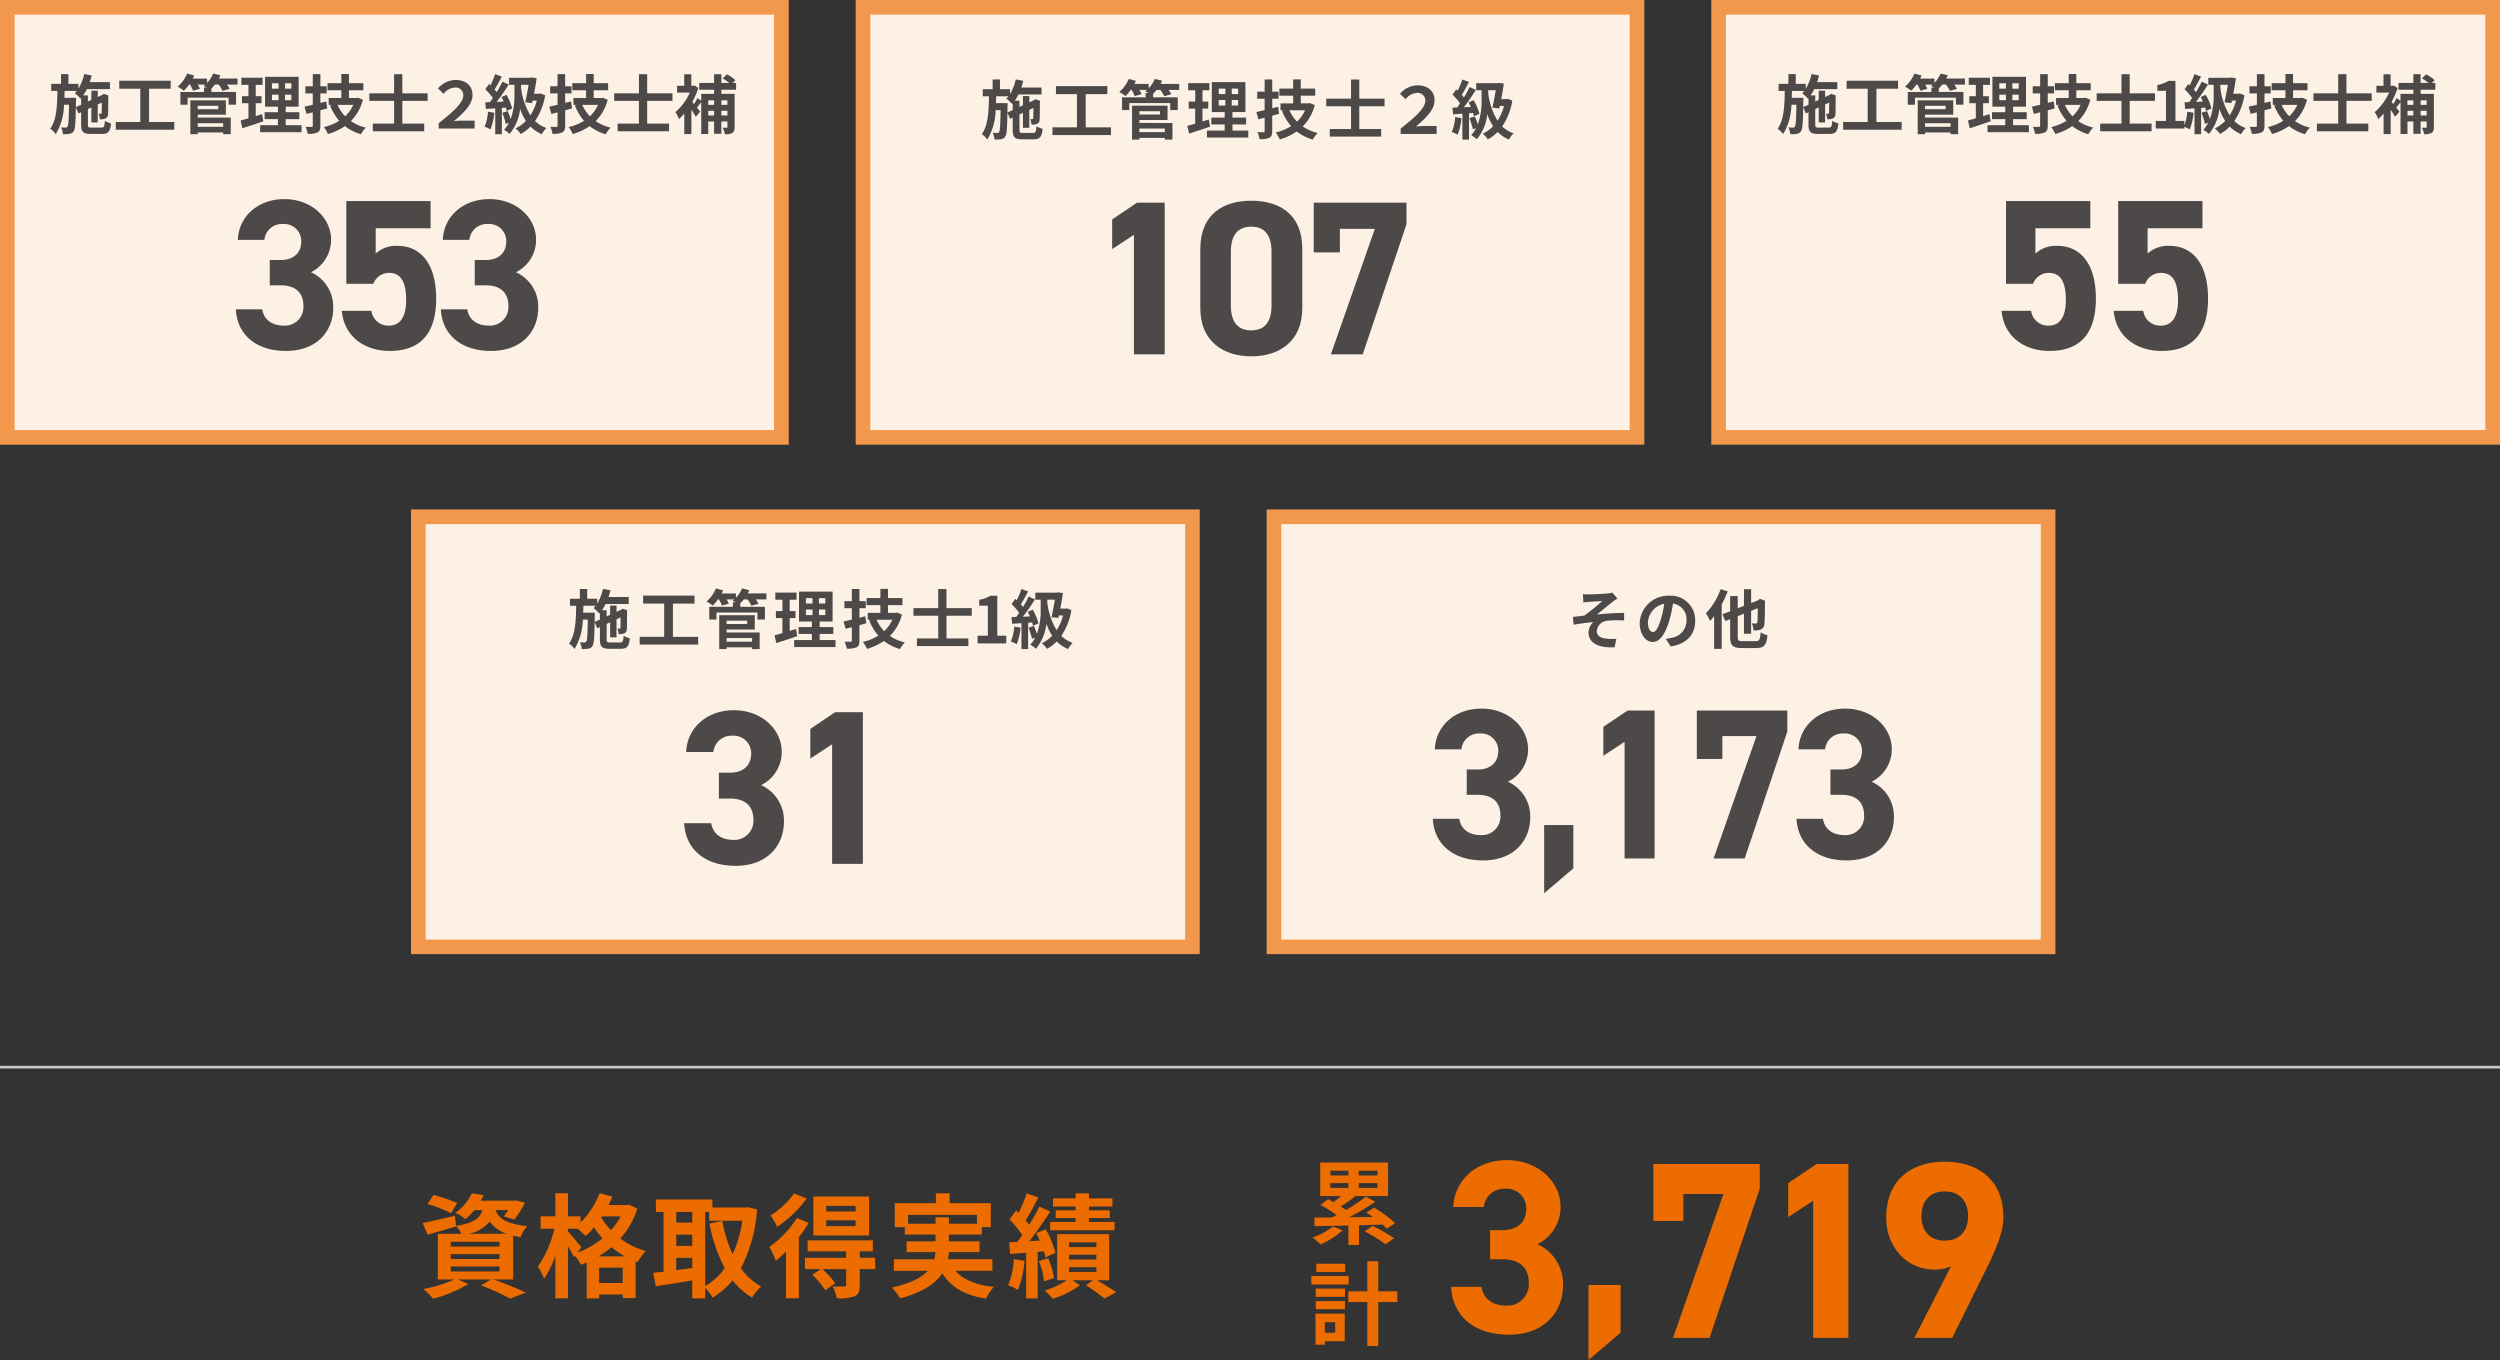 <svg xmlns="http://www.w3.org/2000/svg" width="466.33" height="253.68" viewBox="0 0 466.33 253.68"><rect x="0" y="0" width="466.33" height="253.68" fill="#333333" stroke="none"/><g transform="translate(-2654.67 -6427.197)"><path d="M7.245-15.96a27.315,27.315,0,0,0-4.431-1.512l-1.092,1.7a27.043,27.043,0,0,1,4.389,1.7ZM6.048-4.116h9.093v.924H6.048Zm0-2.31h9.093v.9H6.048Zm0-2.31h9.093v.9H6.048Zm3.4-1.491A6.785,6.785,0,0,0,13.293-12.5a6.309,6.309,0,0,0,3.213,2.268ZM17.682-1.7V-9.87c.42.1.882.189,1.386.273a6.973,6.973,0,0,1,1.239-2.037c-4.242-.5-5.439-1.659-5.88-3h2.331a11.952,11.952,0,0,1-.819,1.155l1.932.609a14.9,14.9,0,0,0,1.995-3.171l-1.659-.42-.378.063H11.634a9.644,9.644,0,0,0,.546-1.029l-2.2-.357a9.118,9.118,0,0,1-3.087,3.654,6.684,6.684,0,0,1,1.869,1.176,11.544,11.544,0,0,0,1.68-1.68h1.512c-.462,1.491-1.575,2.394-4.914,2.94l-.21-1.89C4.6-13.062,2.352-12.537.8-12.243l.924,2.184C3.3-10.5,5.25-11.067,7.056-11.592l-.021-.084a6.269,6.269,0,0,1,.987,1.449H3.633V-1.7H6.72A24.659,24.659,0,0,1,.945.063,25.329,25.329,0,0,1,2.793,1.89,26.022,26.022,0,0,0,9.345-.861L7.434-1.7h6.132L11.676-.609a41.407,41.407,0,0,1,5.46,2.478l2.9-1.113C18.606.063,16.191-.945,14.049-1.7ZM33.6-6.006a16.267,16.267,0,0,0,2.415-1.722,15.652,15.652,0,0,0,2.52,1.722Zm.126,4.956V-3.906h4.389V-1.05ZM30.408-7.707c-.357-.483-1.932-2.352-2.5-2.961v-.5h1.785a17.868,17.868,0,0,1,1.512,1.365,14.338,14.338,0,0,0,1.554-1.617,19.857,19.857,0,0,0,1.575,2.058A16.131,16.131,0,0,1,29.694-6.72Zm7.308-5.754A12.727,12.727,0,0,1,35.931-10.9a13.032,13.032,0,0,1-1.806-2.352l.147-.21Zm1.575-2.2-.42.084H35.49q.378-.788.693-1.575l-2.373-.651a15.45,15.45,0,0,1-3.549,5.46v-1.134H27.909v-4.305H25.557v4.305H22.806v2.31h2.562A20.468,20.468,0,0,1,22.3-4.116a12.8,12.8,0,0,1,1.155,2.268,16.782,16.782,0,0,0,2.1-4.305V1.806h2.352V-7.875a22.929,22.929,0,0,1,1.155,2.037l.189-.273a10.025,10.025,0,0,1,1.071,1.659A11.52,11.52,0,0,0,31.4-4.893v6.72h2.331V1.092h4.389v.672H40.53V-5.082l.378.147A9.748,9.748,0,0,1,42.42-7.014a13.927,13.927,0,0,1-4.746-2.331,15.557,15.557,0,0,0,3.192-5.586ZM53.508-14.3h.735v1.638h6.195a23.819,23.819,0,0,1-1.806,6.258A25.324,25.324,0,0,1,56.7-12.621l-2.394.483a29.754,29.754,0,0,0,2.835,8.316A11.385,11.385,0,0,1,53.508-.483Zm-5.4,8.568h2.982v1.89c-1.008.126-2.016.273-2.982.4Zm0-4.326h2.982v2.1H48.111ZM51.093-14.3v1.995H48.111V-14.3Zm10.458-.882-.42.063H54.852v-1.491H44.31v2.31h1.428V-3.15c-.714.084-1.365.147-1.932.21l.483,2.5c1.932-.294,4.389-.672,6.8-1.092v3.36h2.415V-.147A9.989,9.989,0,0,1,54.894,1.68a14.386,14.386,0,0,0,3.738-3.213A13.248,13.248,0,0,0,62.244,1.68,9.065,9.065,0,0,1,63.966-.378a11.551,11.551,0,0,1-3.8-3.4,27.874,27.874,0,0,0,3.024-11Zm20.013.8H76.1v-1.05h5.46Zm0,2.73H76.1v-1.092h5.46Zm2.52-5.523h-10.4v7.266h10.4Zm-14.007-.588a14.979,14.979,0,0,1-4.368,4.116,15.5,15.5,0,0,1,1.239,2.121,22.234,22.234,0,0,0,5.5-5.271Zm.546,4.578a18.851,18.851,0,0,1-5.145,5.4,18.635,18.635,0,0,1,1.2,2.583,19.727,19.727,0,0,0,1.89-1.7V1.806H70.98V-9.6a22.175,22.175,0,0,0,1.827-2.646ZM85.2-5.754H82.341v-1.2h2.436V-8.988H72.618v2.037H79.8v1.2H72.114v2.121h2.94L73.5-2.6A17.69,17.69,0,0,1,75.915.315l1.869-1.323A22.08,22.08,0,0,0,75.39-3.633H79.8V-.714c0,.231-.084.315-.378.336-.273,0-1.26,0-2.142-.042a8.775,8.775,0,0,1,.777,2.226,8.313,8.313,0,0,0,3.255-.357c.819-.357,1.029-.945,1.029-2.1V-3.633h2.877ZM91.35-12.1v-1.659H104.2V-12.1H98.973v-1.2h-2.5v1.2Zm15.729,8.778V-5.481H98.784A7.129,7.129,0,0,0,98.952-6.8h5.733V-8.82H98.973v-1.26H105.1v-1.386h1.68v-4.473H99.1v-1.827H96.537v1.827H88.872v4.473h1.869v1.386h5.733v1.26h-5.4V-6.8h5.376a9.624,9.624,0,0,1-.21,1.323H88.7v2.163h6.321c-1.155,1.239-3.171,2.331-6.7,3.129A10.191,10.191,0,0,1,89.88,1.827C94.164.672,96.495-.987,97.734-2.856c1.659,2.6,4.158,4.1,8.148,4.725a9.716,9.716,0,0,1,1.47-2.184c-3.318-.357-5.67-1.323-7.161-3ZM122.6-14.6h-3.717v1.449H122.6v.714h-4.746v1.554h12.012v-1.554H125.1v-.714h3.864V-14.6H125.1v-.714h4.368v-1.512H125.1v-.945h-2.5v.945h-4.221v1.512H122.6ZM111.09-5.5A15.305,15.305,0,0,1,110.019-.63a10.49,10.49,0,0,1,1.827.882,19.276,19.276,0,0,0,1.239-5.418Zm5.586-1.449a11.427,11.427,0,0,1,.294,1.134l1.869-.84a18.121,18.121,0,0,0-1.806-4.41l-1.785.714c.231.441.462.9.672,1.386l-1.953.126c1.323-1.68,2.751-3.759,3.906-5.523l-2.037-.945a33.855,33.855,0,0,1-1.89,3.4,10.564,10.564,0,0,0-.672-.819,47.278,47.278,0,0,0,2.373-4.284l-2.163-.756a25.769,25.769,0,0,1-1.512,3.633c-.168-.147-.336-.294-.483-.441l-1.218,1.68a19.326,19.326,0,0,1,2.394,2.94c-.315.441-.63.861-.945,1.239l-1.512.084.168,2.163,3-.21v8.5h2.142V-6.846Zm-.924,1.806a15.653,15.653,0,0,1,.966,3.78l1.848-.609a15.622,15.622,0,0,0-1.071-3.7ZM121.38-3.99h5.1v.882h-5.1Zm0-2.331h5.1v.9h-5.1Zm0-2.31h5.1v.882h-5.1Zm7.476,7.077v-8.61h-9.7v8.61h1.827A16.33,16.33,0,0,1,116.844.357C117.306.8,118,1.47,118.377,1.911a18.619,18.619,0,0,0,5.04-2.541l-1.407-.924h3.822l-1.3.945a36.372,36.372,0,0,1,3.465,2.457L130.179.672c-.84-.588-2.289-1.47-3.57-2.226Z" transform="translate(2732.704 6667.562)" fill="#ed6c00"/><path d="M6.868-13.872H1.479v1.53H6.868Zm.646,2.278H.561V-10H7.514Zm-2.5,8.636V-1H3.077V-2.958Zm1.768-1.6H1.326v5.8H3.077V.578H6.783ZM1.377-5.389H6.834V-6.9H1.377Zm0-2.3H6.834V-9.231H1.377ZM16.592-8.721H13.039v-5.61H11v5.61H7.446v2.006H11V1.479h2.04V-6.715h3.553Z" transform="translate(2898.721 6676.791)" fill="#ed6c00"/><path d="M4.573-1.955A11.789,11.789,0,0,1,.782.068,15.792,15.792,0,0,1,2.261,1.394,15.288,15.288,0,0,0,6.392-1.241ZM4.1-10.047H7.463v.884H4.1Zm0-2.312H7.463v.884H4.1Zm8.789.884H9.4v-.884h3.485Zm0,2.312H9.4v-.884h3.485ZM16.2-2.584a21.5,21.5,0,0,0-3.961-2.89l-1.462.918a12.948,12.948,0,0,1,1.241.816L7.6-3.689a45.442,45.442,0,0,0,4.879-2.873l-1.734-.969a33.569,33.569,0,0,1-3.723,2.5q-.434-.331-.969-.663A26.923,26.923,0,0,0,8.7-7.548l-.187-.085h6.358v-6.256H2.21v6.256H6.086A17.5,17.5,0,0,1,4.692-6.511c-.357-.187-.7-.374-1.02-.544L2.261-5.967A22.463,22.463,0,0,1,5.27-4.08c-.306.153-.595.306-.884.425-1.224.017-2.329.034-3.281.034l.051,1.6c1.717-.034,3.927-.068,6.307-.119V1.479H9.452V-2.193c1.445-.034,2.924-.085,4.386-.119a8.455,8.455,0,0,1,.782.765Zm-5.7,1.53A28.413,28.413,0,0,1,14.4,1.36L15.98.238a28.636,28.636,0,0,0-4.012-2.312Z" transform="translate(2898.721 6657.936)" fill="#ed6c00"/><path d="M8.924-13.662H11.27c3.266,0,4.876,1.656,4.876,4.462a3.971,3.971,0,0,1-4.14,4.186c-2.852,0-4.37-1.472-4.692-3.5H1.656C1.886-3.358,5.7.414,12.42.414c6.532,0,10.12-4.14,10.12-9.292a8.119,8.119,0,0,0-4.784-7.59,7.765,7.765,0,0,0,4.324-6.946c0-4.738-4.232-8.74-10.028-8.74-5.474,0-9.752,3.542-9.982,8.74h5.7a3.776,3.776,0,0,1,3.956-3.4,3.679,3.679,0,0,1,3.956,3.68c0,2.668-1.794,4.048-4.416,4.048H8.924Z" transform="translate(2923.69 6675.749)" fill="#ed6c00"/><path d="M8.624-6.864H2.64V7.128l5.984-5.1Z" transform="translate(2948.34 6673.749)" fill="#ed6c00"/><path d="M8.695-21.808v-5.029h7.473L6.768,0h6.815l9.353-27.824V-32.43H3.1v10.622ZM39.48-32.43H33.558l-5.311,3.572v6.345L32.9-25.568V0h6.58ZM51.794,0h7.05l6.533-13.207c1.833-3.713,3.008-6.721,3.008-9.259,0-7.191-4.888-10.387-10.951-10.387-6.016,0-10.9,3.243-10.9,10.434,0,5.593,3.948,9.682,8.93,9.682a7.246,7.246,0,0,0,3.149-.611ZM61.805-22.7c0,2.679-1.5,4.559-4.371,4.559-2.82,0-4.324-1.88-4.324-4.559,0-2.726,1.5-4.606,4.324-4.606C60.3-27.307,61.805-25.427,61.805-22.7Z" transform="translate(2959.976 6676.749)" fill="#ed6c00"/><path d="M466.33.25H0v-.5H466.33Z" transform="translate(2654.67 6626.252)" fill="#c9c8c8"/><path d="M0,0H144.392V80.22H0Z" transform="translate(2656.031 6428.56)" fill="#fdf0e5"/><path d="M2.727,2.727H144.392V80.22H2.727ZM0,82.948H147.12V0H0Z" transform="translate(2654.67 6427.197)" fill="#f2984c"/><path d="M7.76-11.88H9.8c2.84,0,4.24,1.44,4.24,3.88a3.453,3.453,0,0,1-3.6,3.64c-2.48,0-3.8-1.28-4.08-3.04H1.44C1.64-2.92,4.96.36,10.8.36c5.68,0,8.8-3.6,8.8-8.08a7.06,7.06,0,0,0-4.16-6.6,6.752,6.752,0,0,0,3.76-6.04c0-4.12-3.68-7.6-8.72-7.6-4.76,0-8.48,3.08-8.68,7.6H6.76a3.283,3.283,0,0,1,3.44-2.96,3.2,3.2,0,0,1,3.44,3.2c0,2.32-1.56,3.52-3.84,3.52H7.76ZM30-14.2c2.24,0,3.2,1.72,3.2,5.08,0,3.24-1.2,4.76-3.2,4.76a3.172,3.172,0,0,1-3.28-2.76H21.2C21.64-2.24,25.52.36,30.16.36c5.68,0,8.64-3.24,8.64-9.76,0-6.6-2.96-9.84-7.2-9.84a5.633,5.633,0,0,0-4.08,1.44v-4.72H37.76V-27.6H22.04v15.44h5.04A3.1,3.1,0,0,1,30-14.2Zm16,2.32h2.04c2.84,0,4.24,1.44,4.24,3.88a3.453,3.453,0,0,1-3.6,3.64c-2.48,0-3.8-1.28-4.08-3.04H39.68C39.88-2.92,43.2.36,49.04.36c5.68,0,8.8-3.6,8.8-8.08a7.06,7.06,0,0,0-4.16-6.6,6.752,6.752,0,0,0,3.76-6.04c0-4.12-3.68-7.6-8.72-7.6-4.76,0-8.48,3.08-8.68,7.6H45a3.283,3.283,0,0,1,3.44-2.96,3.2,3.2,0,0,1,3.44,3.2c0,2.32-1.56,3.52-3.84,3.52H46Z" transform="translate(2697.228 6492.297)" fill="#4c4948"/><path d="M5.088-4l.024-1.2v-.54H2.952c.012-.42.024-.852.036-1.284H5.28a4.474,4.474,0,0,1-.384.432A7.782,7.782,0,0,1,5.964-5.58l.108-.12v1.248ZM8.016-.18c-.6,0-.684-.072-.684-.564V-3.636l.648-.3v2.8H9.168V-4.488l.768-.36c-.012,1.14-.012,1.8-.036,1.908-.012.156-.072.18-.168.18s-.264,0-.408-.012a3.25,3.25,0,0,1,.252,1.044,2.743,2.743,0,0,0,1-.132.842.842,0,0,0,.516-.828c.036-.36.036-1.584.048-3.288l.048-.192L10.3-6.48l-.216.156-.048.036-.864.4V-7.056H7.98V-5.34l-.648.3V-6.192H6.456A7.815,7.815,0,0,0,7.14-7.356h4.308v-1.3H7.68c.132-.408.264-.828.36-1.248l-1.4-.264A8.668,8.668,0,0,1,5.568-7.44v-.9H3.7v-1.812H2.328V-8.34H.492v1.32H1.644C1.608-4.248,1.5-1.608.312.036a4.235,4.235,0,0,1,1.02,1A10.787,10.787,0,0,0,2.88-4.44h.936C3.768-1.62,3.7-.612,3.54-.372a.349.349,0,0,1-.348.192,6.7,6.7,0,0,1-.864-.048,3.351,3.351,0,0,1,.348,1.272A6.273,6.273,0,0,0,3.912.984,1.075,1.075,0,0,0,4.68.492c.276-.384.36-1.536.408-4.476L5.58-2.82l.492-.228v2.3c0,1.368.384,1.752,1.8,1.752h2.1c1.164,0,1.524-.456,1.68-1.956A3.931,3.931,0,0,1,10.5-1.44c-.072,1.056-.168,1.26-.636,1.26ZM18.744-1.224v-6.2h4.032V-8.916H13.188v1.488h3.924v6.2H12.54V.216H23.448v-1.44ZM32.568-1v.672H27.816V-1Zm-.912-3.24v.624h-3.84v-.624Zm-3.84,1.644h5.256V-5.268H26.448V1.056h1.368V.732h4.752v.324h1.416v-3.1H27.816Zm7.428-6.732h-3.48q.162-.306.288-.612L30.7-10.26a5.532,5.532,0,0,1-1.14,1.74v-.8H26.892c.1-.192.192-.384.276-.576l-1.332-.36a6.442,6.442,0,0,1-1.764,2.436,7.507,7.507,0,0,1,1.164.768,8.863,8.863,0,0,0,.96-1.152h.192a6.124,6.124,0,0,1,.552,1.152l1.284-.36a6.05,6.05,0,0,0-.4-.792h1.4c-.1.084-.2.168-.3.24.156.072.384.18.6.3H29v.84H24.588v2.376h1.344V-5.76h7.644v1.308h1.392V-6.828h-4.6v-.648a8.057,8.057,0,0,0,.66-.732h.7a7.074,7.074,0,0,1,.72,1.176l1.32-.372a6.037,6.037,0,0,0-.5-.8h1.98ZM39.816-2.7c-.384.132-.78.252-1.176.372v-2.4h1.08V-6.036H38.64V-8.148h1.284V-9.48h-3.96v1.332h1.32v2.112H36.072v1.308h1.212v2.82c-.552.156-1.044.288-1.464.4L36.144-.06c1.152-.372,2.592-.828,3.912-1.3Zm1.848-3.624H42.9v1.032H41.664Zm0-2.124H42.9V-7.44H41.664ZM45.288-7.44H44.1V-8.448h1.188Zm0,2.148H44.1V-6.324h1.188ZM44.232-.624v-1.14h2.544V-3.048H44.232V-4.08h2.412V-9.66H40.38v5.58h2.4v1.032H40.3v1.284H42.78v1.14H39.468v1.3h7.716v-1.3ZM51.8-5.064l-1.1.276V-6.564h1.176v-1.32H50.7v-2.268H49.284v2.268H47.9v1.32h1.38V-4.44c-.576.144-1.092.252-1.536.348l.372,1.356,1.164-.288V-.552c0,.18-.06.24-.228.24s-.648,0-1.116-.012a5.519,5.519,0,0,1,.4,1.3A4.023,4.023,0,0,0,50.16.72c.408-.228.54-.564.54-1.26V-3.408c.432-.108.864-.228,1.284-.348Zm5.028.648A6.589,6.589,0,0,1,55.32-2.292,6.858,6.858,0,0,1,53.9-4.416ZM57.72-5.76l-.252.06h-1.44V-7.14h2.688V-8.46H56.028v-1.716H54.612V-8.46h-2.58v1.32h2.58V-5.7H52.248v1.284h.624l-.36.108a10.022,10.022,0,0,0,1.7,2.856A9.253,9.253,0,0,1,51.348-.276a5.816,5.816,0,0,1,.756,1.3A10.973,10.973,0,0,0,55.272-.456,8.872,8.872,0,0,0,58.26,1.056,6.21,6.21,0,0,1,59.172-.18a8.273,8.273,0,0,1-2.784-1.212,8.743,8.743,0,0,0,2.244-3.984Zm12.984.6V-6.576H65.988V-10.14H64.452v3.564h-4.62V-5.16h4.62V-.924H60.48V.5h9.588V-.924h-4.08V-5.16ZM72.768,0h6.7V-1.476H76.932c-.432,0-.84.048-1.32.084C77.52-3,79.08-4.536,79.08-6.264c0-1.8-1.332-2.8-3.168-2.8a4.335,4.335,0,0,0-3.264,1.584L73.68-6.468a2.891,2.891,0,0,1,2.148-1.188A1.422,1.422,0,0,1,77.364-6.2c0,1.416-2.052,3.2-4.6,5.2Zm9.2-3.144A8.725,8.725,0,0,1,81.336-.36a7.054,7.054,0,0,1,1.092.516,11.1,11.1,0,0,0,.72-3.1Zm3.336-.768a5.9,5.9,0,0,1,.156.624l1.02-.456a9.811,9.811,0,0,0-1.068-2.544l-.936.4a8,8,0,0,1,.408.852l-1.3.06c.756-.972,1.584-2.184,2.244-3.228l-1.164-.54A21.763,21.763,0,0,1,83.6-6.8c-.12-.144-.252-.312-.408-.48.432-.672.912-1.6,1.344-2.412L83.3-10.152a15.212,15.212,0,0,1-.876,2.088c-.1-.084-.192-.168-.276-.24l-.684.972A11.776,11.776,0,0,1,82.884-5.7c-.192.276-.372.528-.552.768l-.876.036.12,1.236c.516-.036,1.116-.072,1.74-.108V1.056h1.236V-3.852Zm2.82-4.248h1.416c-.168,1.008-.4,2.256-.624,3.264l1.272.144.1-.468h.78a8.989,8.989,0,0,1-1.2,2.748,12.717,12.717,0,0,1-1.74-5.208Zm3.648,1.62-.24.048h-.984c.192-1,.372-2.028.492-2.9L90.1-9.528l-.216.06H85.9V-8.16h1v1.788a12.68,12.68,0,0,1-.708,4.6,12.221,12.221,0,0,0-.552-1.488l-1.008.324a13.1,13.1,0,0,1,.648,2.076l.6-.216A6.038,6.038,0,0,1,84.96.24,5.167,5.167,0,0,1,86,1a8.712,8.712,0,0,0,1.956-4.68,10.056,10.056,0,0,0,1.08,2.256A6.9,6.9,0,0,1,87.108-.036a4.726,4.726,0,0,1,.96,1.056A7.44,7.44,0,0,0,89.892-.372,6.759,6.759,0,0,0,92,1.056,4.6,4.6,0,0,1,92.868-.1,5.875,5.875,0,0,1,90.744-1.4a12.063,12.063,0,0,0,1.884-4.812Zm5.688,1.476-1.1.276V-6.564h1.176v-1.32H96.36v-2.268H94.944v2.268h-1.38v1.32h1.38V-4.44c-.576.144-1.092.252-1.536.348l.372,1.356,1.164-.288V-.552c0,.18-.06.24-.228.24s-.648,0-1.116-.012a5.519,5.519,0,0,1,.4,1.3A4.023,4.023,0,0,0,95.82.72c.408-.228.54-.564.54-1.26V-3.408c.432-.108.864-.228,1.284-.348Zm5.028.648a6.589,6.589,0,0,1-1.512,2.124,6.858,6.858,0,0,1-1.416-2.124Zm.888-1.344-.252.06h-1.44V-7.14h2.688V-8.46h-2.688v-1.716h-1.416V-8.46h-2.58v1.32h2.58V-5.7H97.908v1.284h.624l-.36.108a10.022,10.022,0,0,0,1.7,2.856A9.253,9.253,0,0,1,97.008-.276a5.816,5.816,0,0,1,.756,1.3,10.973,10.973,0,0,0,3.168-1.476,8.872,8.872,0,0,0,2.988,1.512,6.211,6.211,0,0,1,.912-1.236,8.273,8.273,0,0,1-2.784-1.212,8.743,8.743,0,0,0,2.244-3.984Zm13,.6V-6.576H111.66V-10.14h-1.536v3.564H105.5V-5.16h4.62V-.924h-3.972V.5h9.588V-.924h-4.08V-5.16Zm10.248-.108v.852H125.5v-.852ZM125.5-2.448v-.864h1.128v.864Zm-2.448,0v-.864h1.092v.864Zm1.092-2.82v.852h-1.092v-.852Zm4.1-1.98v-1.26H127.6l.516-.516a7.48,7.48,0,0,0-1.584-1.092l-.78.744a9.64,9.64,0,0,1,1.212.864H125.5V-10.14H124.14v1.632h-2.772v1.26h2.772v.78h-2.4v1.3l-.708-.528a8.381,8.381,0,0,1-.636,1.116q-.18-.216-.324-.4A13.782,13.782,0,0,0,121.2-7.572l-.72-.456-.252.048h-.336v-2.148h-1.32V-7.98H117.24v1.272H119.6a10.114,10.114,0,0,1-2.688,3.648,5.179,5.179,0,0,1,.672,1.284,8.2,8.2,0,0,0,1-1.032v3.84h1.32V-3.516a15.009,15.009,0,0,1,.816,1.32l.828-.948-.6-.756c.24-.3.516-.672.792-1.032V1.02h1.308V-1.32h1.092v2.3H125.5v-2.3h1.128v1c0,.132-.036.168-.156.168s-.432,0-.744-.012a4.658,4.658,0,0,1,.432,1.224,2.642,2.642,0,0,0,1.368-.24c.348-.216.444-.552.444-1.116V-6.468H125.5v-.78Z" transform="translate(2663.731 6451.178)" fill="#4c4948"/><path d="M0,0H144.39V80.22H0Z" transform="translate(2815.638 6428.56)" fill="#fdf0e5"/><path d="M61.245,2.727H202.908V80.22H61.245Zm-2.727,80.22H205.635V0H58.518Z" transform="translate(2755.759 6427.197)" fill="#f2984c"/><path d="M14.924-28.29H9.758L5.125-25.174v5.535L9.184-22.3V0h5.74ZM40.59-19.68c0-6.6-4.428-8.979-9.512-8.979s-9.512,2.378-9.512,9.02V-8.651c0,6.355,4.428,9.02,9.512,9.02S40.59-2.3,40.59-8.651Zm-5.74.533v10c0,3.034-1.23,4.674-3.772,4.674-2.583,0-3.813-1.64-3.813-4.674v-10c0-3.034,1.23-4.674,3.813-4.674C33.62-23.821,34.85-22.181,34.85-19.147Zm12.751.123v-4.387H54.12L45.92,0h5.945l8.159-24.272V-28.29h-17.3v9.266Z" transform="translate(2857 6493.297)" fill="#4c4948"/><path d="M5.088-4l.024-1.2v-.54H2.952c.012-.42.024-.852.036-1.284H5.28a4.474,4.474,0,0,1-.384.432A7.782,7.782,0,0,1,5.964-5.58l.108-.12v1.248ZM8.016-.18c-.6,0-.684-.072-.684-.564V-3.636l.648-.3v2.8H9.168V-4.488l.768-.36c-.012,1.14-.012,1.8-.036,1.908-.012.156-.072.18-.168.18s-.264,0-.408-.012a3.25,3.25,0,0,1,.252,1.044,2.743,2.743,0,0,0,1-.132.842.842,0,0,0,.516-.828c.036-.36.036-1.584.048-3.288l.048-.192L10.3-6.48l-.216.156-.048.036-.864.4V-7.056H7.98V-5.34l-.648.3V-6.192H6.456A7.815,7.815,0,0,0,7.14-7.356h4.308v-1.3H7.68c.132-.408.264-.828.36-1.248l-1.4-.264A8.668,8.668,0,0,1,5.568-7.44v-.9H3.7v-1.812H2.328V-8.34H.492v1.32H1.644C1.608-4.248,1.5-1.608.312.036a4.235,4.235,0,0,1,1.02,1A10.787,10.787,0,0,0,2.88-4.44h.936C3.768-1.62,3.7-.612,3.54-.372a.349.349,0,0,1-.348.192,6.7,6.7,0,0,1-.864-.048,3.351,3.351,0,0,1,.348,1.272A6.273,6.273,0,0,0,3.912.984,1.075,1.075,0,0,0,4.68.492c.276-.384.36-1.536.408-4.476L5.58-2.82l.492-.228v2.3c0,1.368.384,1.752,1.8,1.752h2.1c1.164,0,1.524-.456,1.68-1.956A3.931,3.931,0,0,1,10.5-1.44c-.072,1.056-.168,1.26-.636,1.26ZM19.692-1.224v-6.2h4.032V-8.916H14.136v1.488H18.06v6.2H13.488V.216H24.4v-1.44ZM34.452-1v.672H29.7V-1Zm-.912-3.24v.624H29.7v-.624ZM29.7-2.592h5.256V-5.268H28.332V1.056H29.7V.732h4.752v.324h1.416v-3.1H29.7Zm7.428-6.732h-3.48q.162-.306.288-.612L32.58-10.26a5.532,5.532,0,0,1-1.14,1.74v-.8H28.776c.1-.192.192-.384.276-.576l-1.332-.36a6.442,6.442,0,0,1-1.764,2.436,7.507,7.507,0,0,1,1.164.768,8.863,8.863,0,0,0,.96-1.152h.192a6.124,6.124,0,0,1,.552,1.152l1.284-.36a6.05,6.05,0,0,0-.4-.792h1.4c-.1.084-.2.168-.3.24.156.072.384.18.6.3h-.528v.84H26.472v2.376h1.344V-5.76H35.46v1.308h1.392V-6.828h-4.6v-.648a8.057,8.057,0,0,0,.66-.732h.7a7.074,7.074,0,0,1,.72,1.176l1.32-.372a6.037,6.037,0,0,0-.5-.8h1.98ZM42.648-2.7c-.384.132-.78.252-1.176.372v-2.4h1.08V-6.036h-1.08V-8.148h1.284V-9.48H38.8v1.332h1.32v2.112H38.9v1.308h1.212v2.82c-.552.156-1.044.288-1.464.4L38.976-.06c1.152-.372,2.592-.828,3.912-1.3ZM44.5-6.324h1.236v1.032H44.5Zm0-2.124h1.236V-7.44H44.5ZM48.12-7.44H46.932V-8.448H48.12Zm0,2.148H46.932V-6.324H48.12ZM47.064-.624v-1.14h2.544V-3.048H47.064V-4.08h2.412V-9.66H43.212v5.58h2.4v1.032H43.128v1.284h2.484v1.14H42.3v1.3h7.716v-1.3Zm8.52-4.44-1.1.276V-6.564h1.176v-1.32H54.48v-2.268H53.064v2.268h-1.38v1.32h1.38V-4.44c-.576.144-1.092.252-1.536.348L51.9-2.736l1.164-.288V-.552c0,.18-.06.24-.228.24s-.648,0-1.116-.012a5.519,5.519,0,0,1,.4,1.3A4.023,4.023,0,0,0,53.94.72c.408-.228.54-.564.54-1.26V-3.408c.432-.108.864-.228,1.284-.348Zm5.028.648A6.589,6.589,0,0,1,59.1-2.292a6.858,6.858,0,0,1-1.416-2.124ZM61.5-5.76l-.252.06h-1.44V-7.14H62.5V-8.46H59.808v-1.716H58.392V-8.46h-2.58v1.32h2.58V-5.7H56.028v1.284h.624l-.36.108A10.022,10.022,0,0,0,58-1.452,9.253,9.253,0,0,1,55.128-.276a5.816,5.816,0,0,1,.756,1.3A10.973,10.973,0,0,0,59.052-.456,8.872,8.872,0,0,0,62.04,1.056,6.21,6.21,0,0,1,62.952-.18a8.273,8.273,0,0,1-2.784-1.212,8.743,8.743,0,0,0,2.244-3.984Zm13.932.6V-6.576H70.716V-10.14H69.18v3.564H64.56V-5.16h4.62V-.924H65.208V.5H74.8V-.924h-4.08V-5.16ZM78.444,0h6.7V-1.476H82.608c-.432,0-.84.048-1.32.084C83.2-3,84.756-4.536,84.756-6.264c0-1.8-1.332-2.8-3.168-2.8a4.335,4.335,0,0,0-3.264,1.584l1.032,1.008A2.891,2.891,0,0,1,81.5-7.656,1.422,1.422,0,0,1,83.04-6.2c0,1.416-2.052,3.2-4.6,5.2ZM88.608-3.144A8.725,8.725,0,0,1,87.972-.36a7.054,7.054,0,0,1,1.092.516,11.1,11.1,0,0,0,.72-3.1Zm3.336-.768a5.9,5.9,0,0,1,.156.624l1.02-.456a9.811,9.811,0,0,0-1.068-2.544l-.936.4a8,8,0,0,1,.408.852l-1.3.06c.756-.972,1.584-2.184,2.244-3.228l-1.164-.54A21.763,21.763,0,0,1,90.24-6.8c-.12-.144-.252-.312-.408-.48.432-.672.912-1.6,1.344-2.412l-1.236-.456a15.212,15.212,0,0,1-.876,2.088c-.1-.084-.192-.168-.276-.24l-.684.972A11.776,11.776,0,0,1,89.52-5.7c-.192.276-.372.528-.552.768l-.876.036.12,1.236c.516-.036,1.116-.072,1.74-.108V1.056h1.236V-3.852Zm2.82-4.248H96.18c-.168,1.008-.4,2.256-.624,3.264l1.272.144.1-.468h.78a8.989,8.989,0,0,1-1.2,2.748,12.717,12.717,0,0,1-1.74-5.208Zm3.648,1.62-.24.048h-.984c.192-1,.372-2.028.492-2.9l-.948-.132-.216.06H92.532V-8.16h1v1.788a12.68,12.68,0,0,1-.708,4.6,12.221,12.221,0,0,0-.552-1.488L91.26-2.94a13.1,13.1,0,0,1,.648,2.076l.6-.216A6.038,6.038,0,0,1,91.6.24,5.167,5.167,0,0,1,92.64,1,8.712,8.712,0,0,0,94.6-3.684a10.057,10.057,0,0,0,1.08,2.256A6.9,6.9,0,0,1,93.744-.036,4.726,4.726,0,0,1,94.7,1.02,7.44,7.44,0,0,0,96.528-.372,6.759,6.759,0,0,0,98.64,1.056,4.6,4.6,0,0,1,99.5-.1,5.875,5.875,0,0,1,97.38-1.4a12.063,12.063,0,0,0,1.884-4.812Z" transform="translate(2837.5 6452.178)" fill="#4c4948"/><path d="M0,0H144.39V80.22H0Z" transform="translate(2975.244 6428.56)" fill="#fdf0e5"/><path d="M119.762,2.727H261.427V80.22H119.762Zm-2.727,80.22h147.12V0H117.035Z" transform="translate(2856.845 6427.197)" fill="#f2984c"/><path d="M10.88-14.2c2.24,0,3.2,1.72,3.2,5.08,0,3.24-1.2,4.76-3.2,4.76A3.172,3.172,0,0,1,7.6-7.12H2.08C2.52-2.24,6.4.36,11.04.36c5.68,0,8.64-3.24,8.64-9.76,0-6.6-2.96-9.84-7.2-9.84A5.633,5.633,0,0,0,8.4-17.8v-4.72H18.64V-27.6H2.92v15.44H7.96A3.1,3.1,0,0,1,10.88-14.2Zm20.92,0c2.24,0,3.2,1.72,3.2,5.08,0,3.24-1.2,4.76-3.2,4.76a3.172,3.172,0,0,1-3.28-2.76H23C23.44-2.24,27.32.36,31.96.36c5.68,0,8.64-3.24,8.64-9.76,0-6.6-2.96-9.84-7.2-9.84a5.633,5.633,0,0,0-4.08,1.44v-4.72H39.56V-27.6H23.84v15.44h5.04A3.1,3.1,0,0,1,31.8-14.2Z" transform="translate(3025.94 6492.297)" fill="#4c4948"/><path d="M5.088-4l.024-1.2v-.54H2.952c.012-.42.024-.852.036-1.284H5.28a4.474,4.474,0,0,1-.384.432A7.782,7.782,0,0,1,5.964-5.58l.108-.12v1.248ZM8.016-.18c-.6,0-.684-.072-.684-.564V-3.636l.648-.3v2.8H9.168V-4.488l.768-.36c-.012,1.14-.012,1.8-.036,1.908-.012.156-.072.18-.168.18s-.264,0-.408-.012a3.25,3.25,0,0,1,.252,1.044,2.743,2.743,0,0,0,1-.132.842.842,0,0,0,.516-.828c.036-.36.036-1.584.048-3.288l.048-.192L10.3-6.48l-.216.156-.048.036-.864.4V-7.056H7.98V-5.34l-.648.3V-6.192H6.456A7.815,7.815,0,0,0,7.14-7.356h4.308v-1.3H7.68c.132-.408.264-.828.36-1.248l-1.4-.264A8.668,8.668,0,0,1,5.568-7.44v-.9H3.7v-1.812H2.328V-8.34H.492v1.32H1.644C1.608-4.248,1.5-1.608.312.036a4.235,4.235,0,0,1,1.02,1A10.787,10.787,0,0,0,2.88-4.44h.936C3.768-1.62,3.7-.612,3.54-.372a.349.349,0,0,1-.348.192,6.7,6.7,0,0,1-.864-.048,3.351,3.351,0,0,1,.348,1.272A6.273,6.273,0,0,0,3.912.984,1.075,1.075,0,0,0,4.68.492c.276-.384.36-1.536.408-4.476L5.58-2.82l.492-.228v2.3c0,1.368.384,1.752,1.8,1.752h2.1c1.164,0,1.524-.456,1.68-1.956A3.931,3.931,0,0,1,10.5-1.44c-.072,1.056-.168,1.26-.636,1.26ZM18.744-1.224v-6.2h4.032V-8.916H13.188v1.488h3.924v6.2H12.54V.216H23.448v-1.44ZM32.568-1v.672H27.816V-1Zm-.912-3.24v.624h-3.84v-.624Zm-3.84,1.644h5.256V-5.268H26.448V1.056h1.368V.732h4.752v.324h1.416v-3.1H27.816Zm7.428-6.732h-3.48q.162-.306.288-.612L30.7-10.26a5.532,5.532,0,0,1-1.14,1.74v-.8H26.892c.1-.192.192-.384.276-.576l-1.332-.36a6.442,6.442,0,0,1-1.764,2.436,7.507,7.507,0,0,1,1.164.768,8.863,8.863,0,0,0,.96-1.152h.192a6.124,6.124,0,0,1,.552,1.152l1.284-.36a6.05,6.05,0,0,0-.4-.792h1.4c-.1.084-.2.168-.3.24.156.072.384.18.6.3H29v.84H24.588v2.376h1.344V-5.76h7.644v1.308h1.392V-6.828h-4.6v-.648a8.057,8.057,0,0,0,.66-.732h.7a7.074,7.074,0,0,1,.72,1.176l1.32-.372a6.037,6.037,0,0,0-.5-.8h1.98ZM39.816-2.7c-.384.132-.78.252-1.176.372v-2.4h1.08V-6.036H38.64V-8.148h1.284V-9.48h-3.96v1.332h1.32v2.112H36.072v1.308h1.212v2.82c-.552.156-1.044.288-1.464.4L36.144-.06c1.152-.372,2.592-.828,3.912-1.3Zm1.848-3.624H42.9v1.032H41.664Zm0-2.124H42.9V-7.44H41.664ZM45.288-7.44H44.1V-8.448h1.188Zm0,2.148H44.1V-6.324h1.188ZM44.232-.624v-1.14h2.544V-3.048H44.232V-4.08h2.412V-9.66H40.38v5.58h2.4v1.032H40.3v1.284H42.78v1.14H39.468v1.3h7.716v-1.3ZM51.8-5.064l-1.1.276V-6.564h1.176v-1.32H50.7v-2.268H49.284v2.268H47.9v1.32h1.38V-4.44c-.576.144-1.092.252-1.536.348l.372,1.356,1.164-.288V-.552c0,.18-.06.24-.228.24s-.648,0-1.116-.012a5.519,5.519,0,0,1,.4,1.3A4.023,4.023,0,0,0,50.16.72c.408-.228.54-.564.54-1.26V-3.408c.432-.108.864-.228,1.284-.348Zm5.028.648A6.589,6.589,0,0,1,55.32-2.292,6.858,6.858,0,0,1,53.9-4.416ZM57.72-5.76l-.252.06h-1.44V-7.14h2.688V-8.46H56.028v-1.716H54.612V-8.46h-2.58v1.32h2.58V-5.7H52.248v1.284h.624l-.36.108a10.022,10.022,0,0,0,1.7,2.856A9.253,9.253,0,0,1,51.348-.276a5.816,5.816,0,0,1,.756,1.3A10.973,10.973,0,0,0,55.272-.456,8.872,8.872,0,0,0,58.26,1.056,6.21,6.21,0,0,1,59.172-.18a8.273,8.273,0,0,1-2.784-1.212,8.743,8.743,0,0,0,2.244-3.984Zm12.984.6V-6.576H65.988V-10.14H64.452v3.564h-4.62V-5.16h4.62V-.924H60.48V.5h9.588V-.924h-4.08V-5.16ZM70.848,0h5.34V-1.428H74.52V-8.892H73.212a5.54,5.54,0,0,1-2.064.756v1.092h1.608v5.616H70.848Zm5.88-3.144A8.725,8.725,0,0,1,76.092-.36a7.054,7.054,0,0,1,1.092.516,11.1,11.1,0,0,0,.72-3.1Zm3.336-.768a5.9,5.9,0,0,1,.156.624l1.02-.456a9.811,9.811,0,0,0-1.068-2.544l-.936.4a8,8,0,0,1,.408.852l-1.3.06c.756-.972,1.584-2.184,2.244-3.228l-1.164-.54A21.763,21.763,0,0,1,78.36-6.8c-.12-.144-.252-.312-.408-.48.432-.672.912-1.6,1.344-2.412l-1.236-.456a15.212,15.212,0,0,1-.876,2.088c-.1-.084-.192-.168-.276-.24l-.684.972A11.776,11.776,0,0,1,77.64-5.7c-.192.276-.372.528-.552.768l-.876.036.12,1.236c.516-.036,1.116-.072,1.74-.108V1.056h1.236V-3.852Zm2.82-4.248H84.3c-.168,1.008-.4,2.256-.624,3.264l1.272.144.1-.468h.78a8.989,8.989,0,0,1-1.2,2.748,12.717,12.717,0,0,1-1.74-5.208Zm3.648,1.62-.24.048h-.984c.192-1,.372-2.028.492-2.9l-.948-.132-.216.06H80.652V-8.16h1v1.788a12.68,12.68,0,0,1-.708,4.6,12.221,12.221,0,0,0-.552-1.488L79.38-2.94a13.1,13.1,0,0,1,.648,2.076l.6-.216A6.038,6.038,0,0,1,79.716.24,5.167,5.167,0,0,1,80.76,1a8.712,8.712,0,0,0,1.956-4.68A10.056,10.056,0,0,0,83.8-1.428,6.9,6.9,0,0,1,81.864-.036a4.726,4.726,0,0,1,.96,1.056A7.44,7.44,0,0,0,84.648-.372,6.759,6.759,0,0,0,86.76,1.056,4.6,4.6,0,0,1,87.624-.1,5.875,5.875,0,0,1,85.5-1.4a12.063,12.063,0,0,0,1.884-4.812Zm5.7,1.476-1.1.276V-6.564H92.3v-1.32H91.128v-2.268H89.712v2.268h-1.38v1.32h1.38V-4.44c-.576.144-1.092.252-1.536.348l.372,1.356,1.164-.288V-.552c0,.18-.06.24-.228.24s-.648,0-1.116-.012a5.519,5.519,0,0,1,.4,1.3A4.023,4.023,0,0,0,90.588.72c.408-.228.54-.564.54-1.26V-3.408c.432-.108.864-.228,1.284-.348Zm5.028.648a6.589,6.589,0,0,1-1.512,2.124,6.858,6.858,0,0,1-1.416-2.124Zm.888-1.344L97.9-5.7h-1.44V-7.14h2.688V-8.46H96.456v-1.716H95.04V-8.46H92.46v1.32h2.58V-5.7H92.676v1.284H93.3l-.36.108a10.022,10.022,0,0,0,1.7,2.856A9.253,9.253,0,0,1,91.776-.276a5.816,5.816,0,0,1,.756,1.3A10.973,10.973,0,0,0,95.7-.456a8.872,8.872,0,0,0,2.988,1.512A6.211,6.211,0,0,1,99.6-.18a8.273,8.273,0,0,1-2.784-1.212A8.743,8.743,0,0,0,99.06-5.376Zm12.984.6V-6.576h-4.716V-10.14H104.88v3.564h-4.62V-5.16h4.62V-.924h-3.972V.5H110.5V-.924h-4.08V-5.16Zm10.248-.108v.852h-1.128v-.852Zm-1.128,2.82v-.864h1.128v.864Zm-2.448,0v-.864H118.9v.864Zm1.092-2.82v.852H117.8v-.852Zm4.1-1.98v-1.26h-.648l.516-.516a7.48,7.48,0,0,0-1.584-1.092l-.78.744a9.64,9.64,0,0,1,1.212.864h-1.464V-10.14H118.9v1.632h-2.772v1.26H118.9v.78h-2.4v1.3l-.708-.528a8.381,8.381,0,0,1-.636,1.116q-.18-.216-.324-.4a13.782,13.782,0,0,0,1.128-2.592l-.72-.456-.252.048h-.336v-2.148h-1.32V-7.98H112v1.272h2.364a10.114,10.114,0,0,1-2.688,3.648,5.179,5.179,0,0,1,.672,1.284,8.2,8.2,0,0,0,1-1.032v3.84h1.32V-3.516a15.009,15.009,0,0,1,.816,1.32l.828-.948-.6-.756c.24-.3.516-.672.792-1.032V1.02H117.8V-1.32H118.9v2.3h1.356v-2.3h1.128v1c0,.132-.036.168-.156.168s-.432,0-.744-.012a4.658,4.658,0,0,1,.432,1.224,2.642,2.642,0,0,0,1.368-.24c.348-.216.444-.552.444-1.116V-6.468h-2.472v-.78Z" transform="translate(2985.94 6451.178)" fill="#4c4948"/><path d="M0,0H144.39V80.22H0Z" transform="translate(2732.704 6523.596)" fill="#fdf0e5"/><path d="M178.279,2.727H319.944V80.22H178.279Zm-2.728,80.22h147.12V0H175.552Z" transform="translate(2555.789 6522.232)" fill="#f2984c"/><path d="M7.954-12.177h2.091c2.911,0,4.346,1.476,4.346,3.977A3.539,3.539,0,0,1,10.7-4.469c-2.542,0-3.9-1.312-4.182-3.116H1.476C1.681-2.993,5.084.369,11.07.369c5.822,0,9.02-3.69,9.02-8.282a7.237,7.237,0,0,0-4.264-6.765,6.921,6.921,0,0,0,3.854-6.191c0-4.223-3.772-7.79-8.938-7.79-4.879,0-8.692,3.157-8.9,7.79H6.929A3.365,3.365,0,0,1,10.455-23.9a3.279,3.279,0,0,1,3.526,3.28c0,2.378-1.6,3.608-3.936,3.608H7.954ZM34.809-28.29H29.643L25.01-25.174v5.535L29.069-22.3V0h5.74Z" transform="translate(2780.813 6588.333)" fill="#4c4948"/><path d="M5.088-4l.024-1.2v-.54H2.952c.012-.42.024-.852.036-1.284H5.28a4.474,4.474,0,0,1-.384.432A7.782,7.782,0,0,1,5.964-5.58l.108-.12v1.248ZM8.016-.18c-.6,0-.684-.072-.684-.564V-3.636l.648-.3v2.8H9.168V-4.488l.768-.36c-.012,1.14-.012,1.8-.036,1.908-.012.156-.072.18-.168.18s-.264,0-.408-.012a3.25,3.25,0,0,1,.252,1.044,2.743,2.743,0,0,0,1-.132.842.842,0,0,0,.516-.828c.036-.36.036-1.584.048-3.288l.048-.192L10.3-6.48l-.216.156-.048.036-.864.4V-7.056H7.98V-5.34l-.648.3V-6.192H6.456A7.815,7.815,0,0,0,7.14-7.356h4.308v-1.3H7.68c.132-.408.264-.828.36-1.248l-1.4-.264A8.668,8.668,0,0,1,5.568-7.44v-.9H3.7v-1.812H2.328V-8.34H.492v1.32H1.644C1.608-4.248,1.5-1.608.312.036a4.235,4.235,0,0,1,1.02,1A10.787,10.787,0,0,0,2.88-4.44h.936C3.768-1.62,3.7-.612,3.54-.372a.349.349,0,0,1-.348.192,6.7,6.7,0,0,1-.864-.048,3.351,3.351,0,0,1,.348,1.272A6.273,6.273,0,0,0,3.912.984,1.075,1.075,0,0,0,4.68.492c.276-.384.36-1.536.408-4.476L5.58-2.82l.492-.228v2.3c0,1.368.384,1.752,1.8,1.752h2.1c1.164,0,1.524-.456,1.68-1.956A3.931,3.931,0,0,1,10.5-1.44c-.072,1.056-.168,1.26-.636,1.26ZM19.692-1.224v-6.2h4.032V-8.916H14.136v1.488H18.06v6.2H13.488V.216H24.4v-1.44ZM34.452-1v.672H29.7V-1Zm-.912-3.24v.624H29.7v-.624ZM29.7-2.592h5.256V-5.268H28.332V1.056H29.7V.732h4.752v.324h1.416v-3.1H29.7Zm7.428-6.732h-3.48q.162-.306.288-.612L32.58-10.26a5.532,5.532,0,0,1-1.14,1.74v-.8H28.776c.1-.192.192-.384.276-.576l-1.332-.36a6.442,6.442,0,0,1-1.764,2.436,7.507,7.507,0,0,1,1.164.768,8.863,8.863,0,0,0,.96-1.152h.192a6.124,6.124,0,0,1,.552,1.152l1.284-.36a6.05,6.05,0,0,0-.4-.792h1.4c-.1.084-.2.168-.3.24.156.072.384.18.6.3h-.528v.84H26.472v2.376h1.344V-5.76H35.46v1.308h1.392V-6.828h-4.6v-.648a8.057,8.057,0,0,0,.66-.732h.7a7.074,7.074,0,0,1,.72,1.176l1.32-.372a6.037,6.037,0,0,0-.5-.8h1.98ZM42.648-2.7c-.384.132-.78.252-1.176.372v-2.4h1.08V-6.036h-1.08V-8.148h1.284V-9.48H38.8v1.332h1.32v2.112H38.9v1.308h1.212v2.82c-.552.156-1.044.288-1.464.4L38.976-.06c1.152-.372,2.592-.828,3.912-1.3ZM44.5-6.324h1.236v1.032H44.5Zm0-2.124h1.236V-7.44H44.5ZM48.12-7.44H46.932V-8.448H48.12Zm0,2.148H46.932V-6.324H48.12ZM47.064-.624v-1.14h2.544V-3.048H47.064V-4.08h2.412V-9.66H43.212v5.58h2.4v1.032H43.128v1.284h2.484v1.14H42.3v1.3h7.716v-1.3Zm8.52-4.44-1.1.276V-6.564h1.176v-1.32H54.48v-2.268H53.064v2.268h-1.38v1.32h1.38V-4.44c-.576.144-1.092.252-1.536.348L51.9-2.736l1.164-.288V-.552c0,.18-.06.24-.228.24s-.648,0-1.116-.012a5.519,5.519,0,0,1,.4,1.3A4.023,4.023,0,0,0,53.94.72c.408-.228.54-.564.54-1.26V-3.408c.432-.108.864-.228,1.284-.348Zm5.028.648A6.589,6.589,0,0,1,59.1-2.292a6.858,6.858,0,0,1-1.416-2.124ZM61.5-5.76l-.252.06h-1.44V-7.14H62.5V-8.46H59.808v-1.716H58.392V-8.46h-2.58v1.32h2.58V-5.7H56.028v1.284h.624l-.36.108A10.022,10.022,0,0,0,58-1.452,9.253,9.253,0,0,1,55.128-.276a5.816,5.816,0,0,1,.756,1.3A10.973,10.973,0,0,0,59.052-.456,8.872,8.872,0,0,0,62.04,1.056,6.21,6.21,0,0,1,62.952-.18a8.273,8.273,0,0,1-2.784-1.212,8.743,8.743,0,0,0,2.244-3.984Zm13.932.6V-6.576H70.716V-10.14H69.18v3.564H64.56V-5.16h4.62V-.924H65.208V.5H74.8V-.924h-4.08V-5.16ZM76.524,0h5.34V-1.428H80.2V-8.892H78.888a5.54,5.54,0,0,1-2.064.756v1.092h1.608v5.616H76.524Zm6.84-3.144A8.725,8.725,0,0,1,82.728-.36,7.054,7.054,0,0,1,83.82.156a11.1,11.1,0,0,0,.72-3.1ZM86.7-3.912a5.9,5.9,0,0,1,.156.624l1.02-.456a9.811,9.811,0,0,0-1.068-2.544l-.936.4a8,8,0,0,1,.408.852l-1.3.06c.756-.972,1.584-2.184,2.244-3.228l-1.164-.54A21.763,21.763,0,0,1,85-6.8c-.12-.144-.252-.312-.408-.48.432-.672.912-1.6,1.344-2.412L84.7-10.152a15.212,15.212,0,0,1-.876,2.088c-.1-.084-.192-.168-.276-.24l-.684.972A11.776,11.776,0,0,1,84.276-5.7c-.192.276-.372.528-.552.768l-.876.036.12,1.236c.516-.036,1.116-.072,1.74-.108V1.056h1.236V-3.852ZM89.52-8.16h1.416c-.168,1.008-.4,2.256-.624,3.264l1.272.144.1-.468h.78a8.989,8.989,0,0,1-1.2,2.748A12.717,12.717,0,0,1,89.52-7.68Zm3.648,1.62-.24.048h-.984c.192-1,.372-2.028.492-2.9l-.948-.132-.216.06H87.288V-8.16h1v1.788a12.68,12.68,0,0,1-.708,4.6,12.221,12.221,0,0,0-.552-1.488l-1.008.324a13.1,13.1,0,0,1,.648,2.076l.6-.216A6.038,6.038,0,0,1,86.352.24,5.167,5.167,0,0,1,87.4,1a8.712,8.712,0,0,0,1.956-4.68,10.056,10.056,0,0,0,1.08,2.256A6.9,6.9,0,0,1,88.5-.036a4.726,4.726,0,0,1,.96,1.056A7.44,7.44,0,0,0,91.284-.372,6.759,6.759,0,0,0,93.4,1.056,4.6,4.6,0,0,1,94.26-.1,5.875,5.875,0,0,1,92.136-1.4,12.063,12.063,0,0,0,94.02-6.216Z" transform="translate(2760.5 6547.214)" fill="#4c4948"/><path d="M0,0H144.39V80.22H0Z" transform="translate(2892.31 6523.596)" fill="#fdf0e5"/><path d="M236.8,2.727H378.462V80.22H236.8Zm-2.727,80.22H381.19V0H234.07Z" transform="translate(2656.876 6522.232)" fill="#f2984c"/><path d="M7.76-11.88H9.8c2.84,0,4.24,1.44,4.24,3.88a3.453,3.453,0,0,1-3.6,3.64c-2.48,0-3.8-1.28-4.08-3.04H1.44C1.64-2.92,4.96.36,10.8.36c5.68,0,8.8-3.6,8.8-8.08a7.06,7.06,0,0,0-4.16-6.6,6.752,6.752,0,0,0,3.76-6.04c0-4.12-3.68-7.6-8.72-7.6-4.76,0-8.48,3.08-8.68,7.6H6.76a3.283,3.283,0,0,1,3.44-2.96,3.2,3.2,0,0,1,3.44,3.2c0,2.32-1.56,3.52-3.84,3.52H7.76ZM27.64-6.24H22.2V6.48l5.44-4.64ZM42.8-27.6H37.76l-4.52,3.04v5.4l3.96-2.6V0h5.6Zm12.64,9.04v-4.28H61.8L53.8,0h5.8l7.96-23.68V-27.6H50.68v9.04ZM75.6-11.88h2.04c2.84,0,4.24,1.44,4.24,3.88a3.453,3.453,0,0,1-3.6,3.64c-2.48,0-3.8-1.28-4.08-3.04H69.28C69.48-2.92,72.8.36,78.64.36c5.68,0,8.8-3.6,8.8-8.08a7.06,7.06,0,0,0-4.16-6.6,6.752,6.752,0,0,0,3.76-6.04c0-4.12-3.68-7.6-8.72-7.6-4.76,0-8.48,3.08-8.68,7.6H74.6a3.283,3.283,0,0,1,3.44-2.96,3.2,3.2,0,0,1,3.44,3.2c0,2.32-1.56,3.52-3.84,3.52H75.6Z" transform="translate(2920.506 6587.333)" fill="#4c4948"/><path d="M2.94-9.18l.072,1.536c.384-.048.78-.084,1.08-.108.492-.048,1.968-.12,2.46-.156A35.622,35.622,0,0,1,3.18-5.184c-.636.072-1.476.18-2.112.24l.144,1.452c1.2-.2,2.544-.384,3.648-.48a2.768,2.768,0,0,0-.876,1.9c0,2,1.788,2.928,4.86,2.8L9.168-.852A10.769,10.769,0,0,1,7.332-.888C6.264-1.008,5.52-1.38,5.52-2.328A2.127,2.127,0,0,1,7.536-4.236a18.183,18.183,0,0,1,3.084-.036V-5.688c-1.464,0-3.456.132-5.064.288.828-.636,2-1.632,2.856-2.316.252-.2.7-.492.948-.66l-.948-1.1a4.42,4.42,0,0,1-.828.156c-.732.072-2.988.18-3.5.18C3.672-9.144,3.324-9.156,2.94-9.18ZM23.88-4.224A4.57,4.57,0,0,0,19.032-8.9a5.332,5.332,0,0,0-5.508,5.136c0,2.028,1.1,3.492,2.436,3.492,1.308,0,2.34-1.488,3.06-3.912a24.268,24.268,0,0,0,.72-3.252,2.967,2.967,0,0,1,2.52,3.168,3.256,3.256,0,0,1-2.736,3.216,9.23,9.23,0,0,1-1.116.192l.9,1.428C22.332.1,23.88-1.692,23.88-4.224Zm-8.82.3A3.777,3.777,0,0,1,18.108-7.4a18.012,18.012,0,0,1-.636,2.9c-.492,1.62-.96,2.376-1.464,2.376C15.54-2.124,15.06-2.712,15.06-3.924Zm13.56-6.2a12.434,12.434,0,0,1-2.736,4.5,9.912,9.912,0,0,1,.768,1.44,9.94,9.94,0,0,0,.756-.9V1.02h1.416v-8.3A21.8,21.8,0,0,0,29.94-9.7ZM32.712-.42c-.78,0-.9-.108-.9-.828v-3.84l1.164-.456V-1.8h1.332V-6.072l1.248-.492C35.544-4.992,35.52-4.2,35.484-4c-.06.24-.144.288-.312.288-.132,0-.468-.012-.732-.024a3.8,3.8,0,0,1,.312,1.308A3.294,3.294,0,0,0,36.1-2.592a1.126,1.126,0,0,0,.684-1.08c.072-.528.1-1.968.108-4.056l.048-.216-.972-.372-.456.324-1.2.468v-2.592H32.976v3.108l-1.164.456v-2.28H30.4V-6l-1.452.564.552,1.26.9-.348v3.276c0,1.644.48,2.112,2.2,2.112h2.652c1.512,0,1.932-.6,2.112-2.376a4.645,4.645,0,0,1-1.272-.552c-.12,1.356-.24,1.644-.948,1.644Z" transform="translate(2947 6547.214)" fill="#4c4948"/></g></svg>